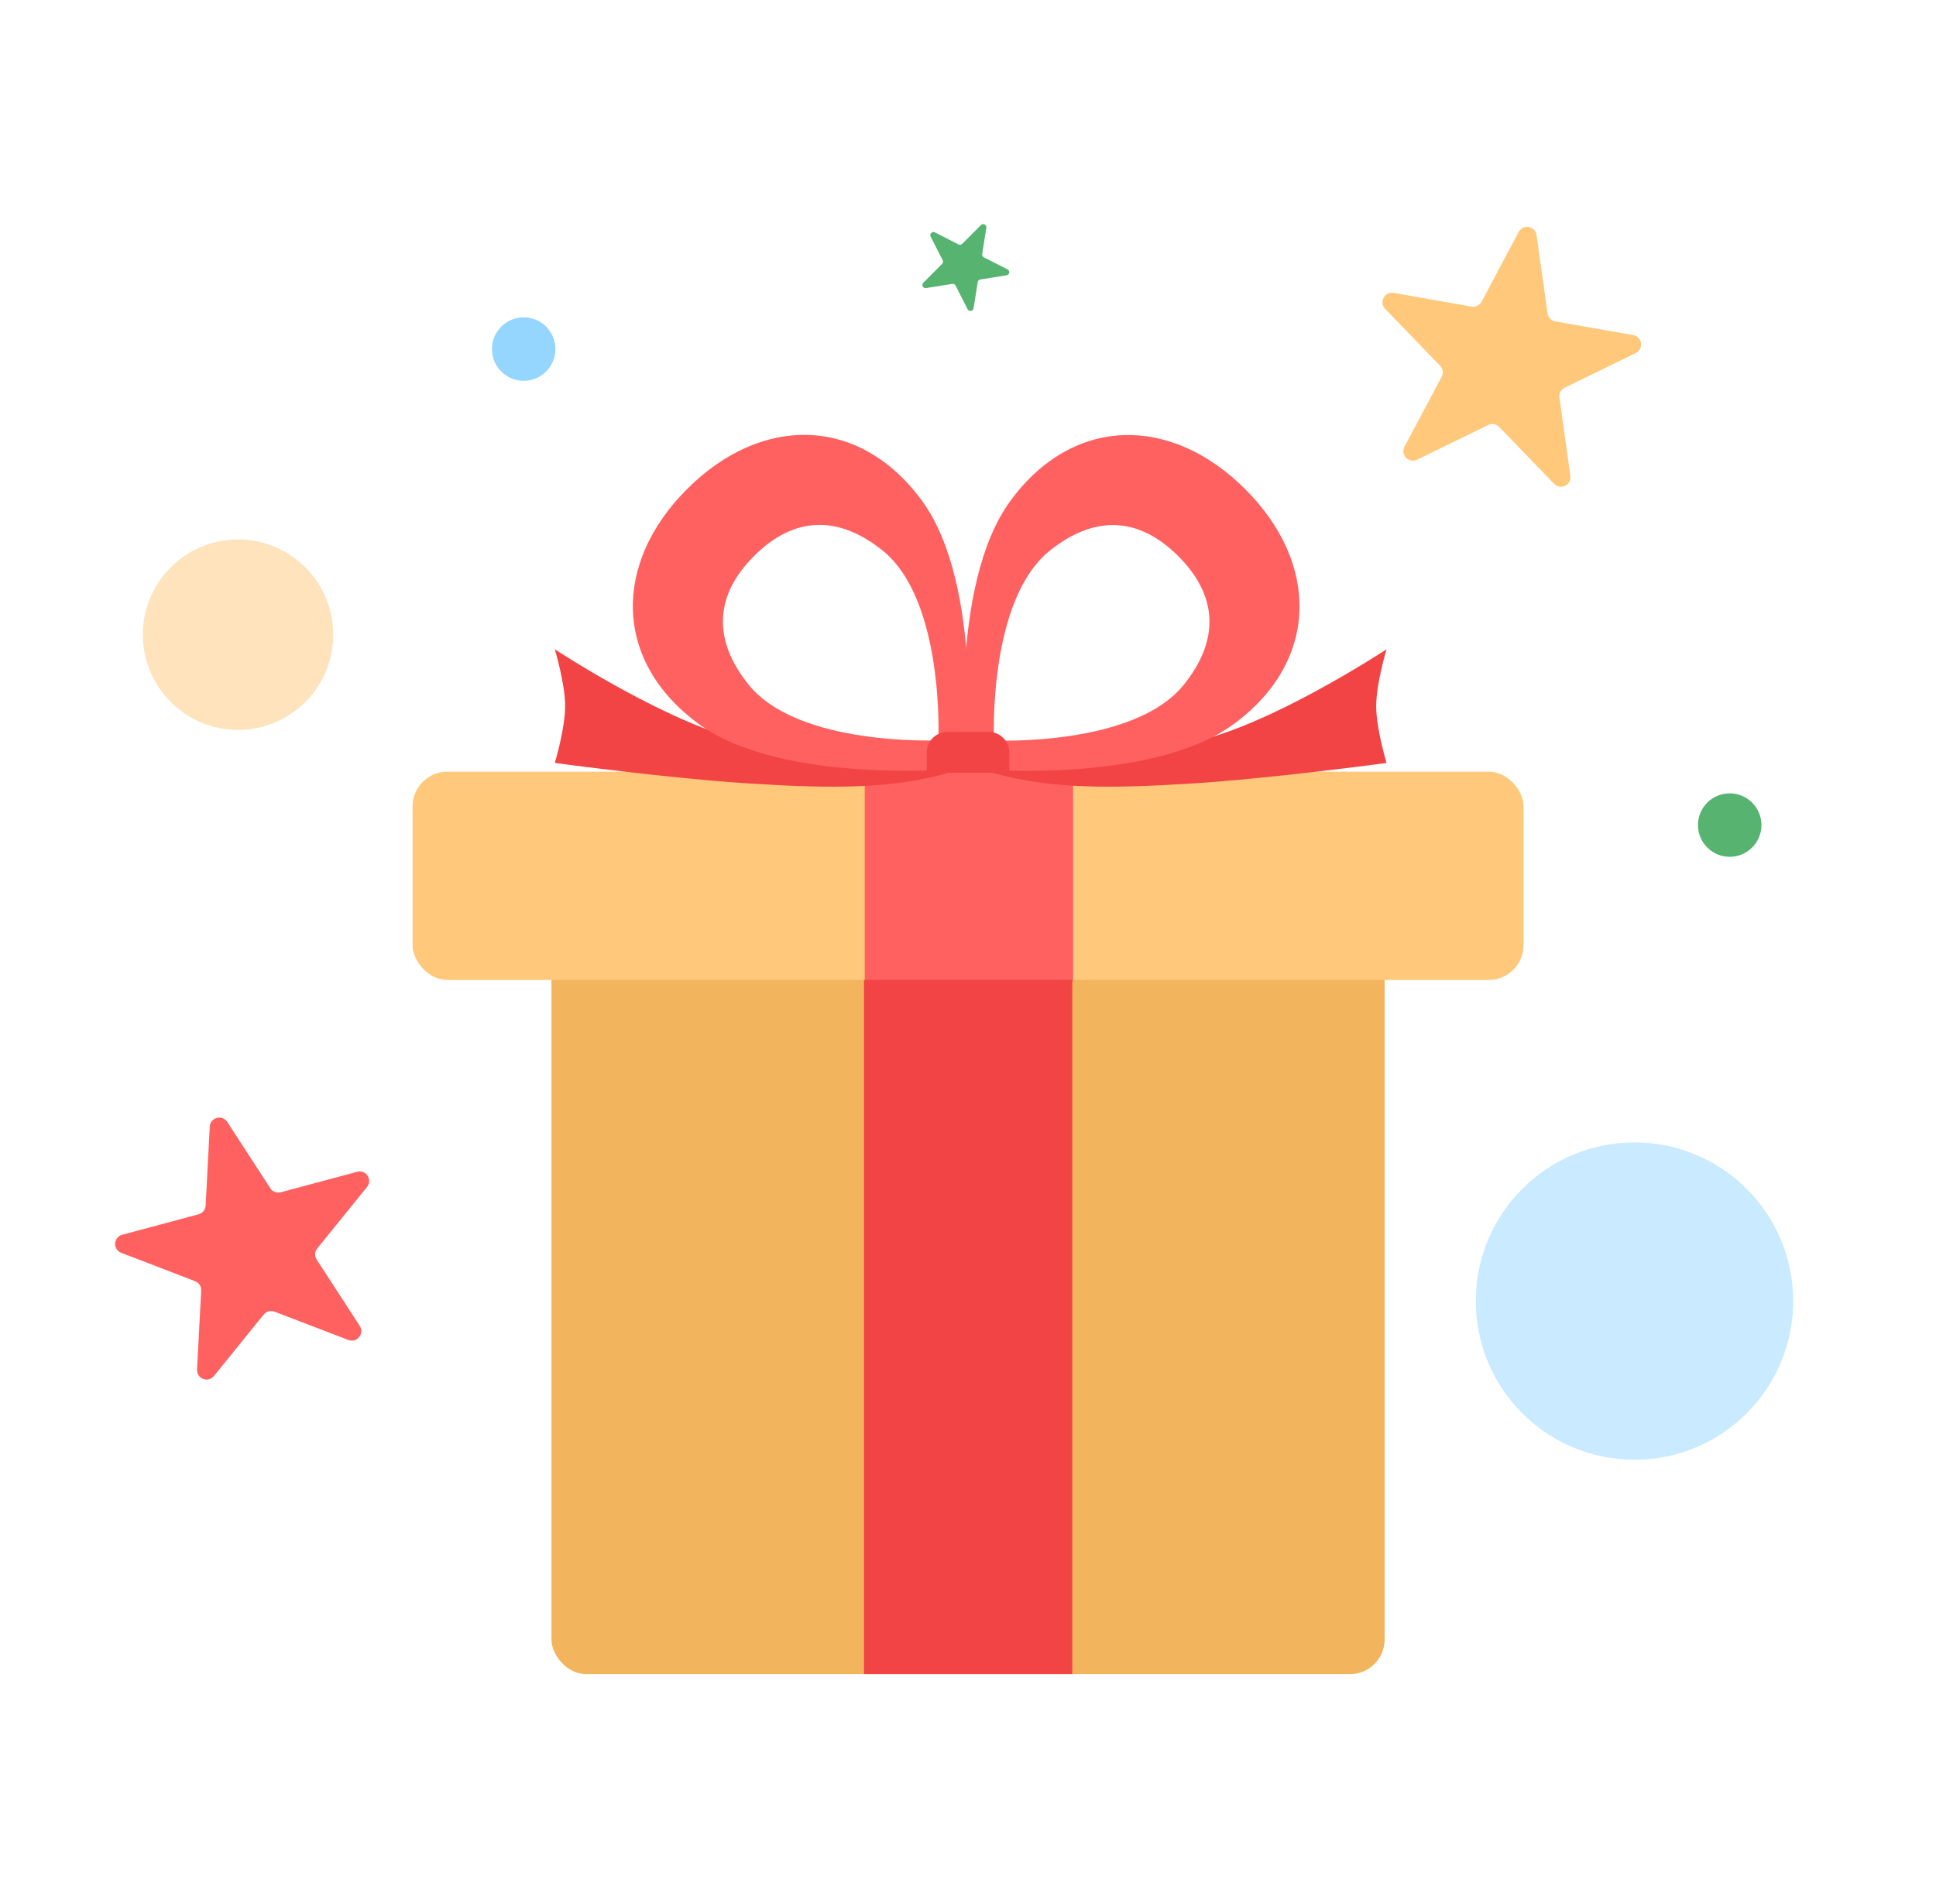 <svg width="61" height="60" viewBox="0 0 61 60" fill="none" xmlns="http://www.w3.org/2000/svg">
<g id="Frame 2608652">
<circle id="Ellipse 11" cx="51.5" cy="41" r="5" fill="#94D6FF" fill-opacity="0.5"/>
<circle id="Ellipse 12" cx="7.5" cy="20" r="3" fill="#FFC87A" fill-opacity="0.5"/>
<circle id="Ellipse 13" cx="16.5" cy="11" r="1" fill="#94D6FF"/>
<circle id="Ellipse 14" cx="54.5" cy="26" r="1" fill="#56B370"/>
<path id="Star 2" d="M47.852 7.308C47.988 7.051 48.373 7.119 48.414 7.407L48.761 9.874C48.779 10.003 48.878 10.105 49.006 10.128L51.459 10.56C51.745 10.611 51.8 10.998 51.539 11.126L49.299 12.218C49.182 12.275 49.116 12.4 49.134 12.529L49.48 14.996C49.521 15.284 49.169 15.456 48.968 15.246L47.237 13.454C47.147 13.361 47.006 13.336 46.89 13.393L44.65 14.485C44.389 14.613 44.117 14.331 44.254 14.075L45.424 11.875C45.485 11.76 45.465 11.619 45.374 11.526L43.644 9.734C43.442 9.524 43.626 9.179 43.912 9.23L46.365 9.662C46.493 9.685 46.621 9.622 46.682 9.508L47.852 7.308Z" fill="#FFC87A"/>
<path id="Star 5" d="M29.323 7.457C29.279 7.371 29.371 7.279 29.457 7.323L30.201 7.702C30.24 7.722 30.287 7.714 30.317 7.684L30.908 7.093C30.977 7.024 31.093 7.084 31.078 7.179L30.947 8.004C30.94 8.047 30.962 8.089 31 8.109L31.744 8.488C31.831 8.532 31.81 8.661 31.715 8.676L30.89 8.807C30.847 8.813 30.813 8.847 30.807 8.89L30.676 9.715C30.661 9.81 30.532 9.831 30.488 9.744L30.109 9C30.089 8.962 30.047 8.94 30.004 8.947L29.179 9.078C29.084 9.093 29.024 8.977 29.093 8.908L29.683 8.317C29.714 8.287 29.722 8.24 29.702 8.201L29.323 7.457Z" fill="#56B370"/>
<path id="Star 3" d="M6.609 35.503C6.625 35.213 7.002 35.111 7.161 35.355L8.518 37.445C8.588 37.554 8.721 37.605 8.847 37.571L11.253 36.926C11.534 36.851 11.747 37.179 11.564 37.405L9.996 39.341C9.914 39.442 9.907 39.584 9.978 39.693L11.335 41.783C11.493 42.026 11.247 42.33 10.976 42.226L8.65 41.333C8.528 41.287 8.391 41.324 8.309 41.425L6.741 43.361C6.558 43.587 6.193 43.447 6.208 43.156L6.339 40.668C6.346 40.539 6.268 40.419 6.147 40.373L3.821 39.48C3.549 39.376 3.57 38.985 3.851 38.91L6.257 38.265C6.383 38.231 6.472 38.121 6.479 37.991L6.609 35.503Z" fill="#FF6161"/>
<g id="Group 2608681">
<rect id="Rectangle 4901" x="17.375" y="26.504" width="26.252" height="26.252" rx="1.094" fill="#F2B45C"/>
<rect id="Rectangle 4899" x="13" y="24.317" width="35.002" height="6.563" rx="1.094" fill="#FFC87A"/>
<rect id="Rectangle 4902" x="27.246" y="24.367" width="6.563" height="6.563" fill="#FF6161"/>
<path id="Vector 566" d="M37.502 23.391C35.368 23.783 32.781 24.042 31.316 23.554V24.367C33.106 24.856 34.897 24.856 37.502 24.693C40.106 24.53 43.687 24.042 43.687 24.042C43.687 24.042 43.361 22.962 43.361 22.251C43.361 21.541 43.687 20.461 43.687 20.461C43.687 20.461 39.907 22.949 37.502 23.391Z" fill="#F24444"/>
<path id="Vector 567" d="M23.666 23.391C25.8 23.783 28.387 24.042 29.852 23.554V24.367C28.061 24.856 26.271 24.856 23.666 24.693C21.061 24.53 17.481 24.042 17.481 24.042C17.481 24.042 17.807 22.962 17.807 22.251C17.807 21.541 17.481 20.461 17.481 20.461C17.481 20.461 21.261 22.949 23.666 23.391Z" fill="#F24444"/>
<rect id="Rectangle 4903" x="27.223" y="30.878" width="6.563" height="21.876" fill="#F24444"/>
<g id="Group 2608664">
<path id="Exclude" fill-rule="evenodd" clip-rule="evenodd" d="M30.447 24.211C30.447 24.211 31.02 18.448 29.039 15.764C27.058 13.079 23.98 13.079 21.648 15.412C19.315 17.744 19.315 20.822 22 22.803C24.684 24.783 30.447 24.211 30.447 24.211ZM29.566 23.329C29.566 23.329 29.767 18.918 27.806 17.346C26.414 16.23 25.02 16.26 23.758 17.522C22.497 18.783 22.466 20.177 23.582 21.569C25.155 23.531 29.566 23.329 29.566 23.329Z" fill="#FF6161"/>
<path id="Exclude_2" fill-rule="evenodd" clip-rule="evenodd" d="M30.438 24.216C30.438 24.216 29.865 18.453 31.846 15.769C33.826 13.084 36.904 13.084 39.237 15.417C41.57 17.749 41.57 20.827 38.885 22.808C36.2 24.788 30.438 24.216 30.438 24.216ZM31.319 23.334C31.319 23.334 31.117 18.923 33.079 17.351C34.471 16.235 35.865 16.265 37.127 17.527C38.388 18.788 38.419 20.182 37.303 21.574C35.73 23.536 31.319 23.334 31.319 23.334Z" fill="#FF6161"/>
</g>
<path id="Rectangle 4904" d="M29.199 23.716C29.199 23.357 29.491 23.065 29.85 23.065H31.152C31.512 23.065 31.803 23.357 31.803 23.716V24.367H29.199V23.716Z" fill="#F24444"/>
</g>
</g>
</svg>
